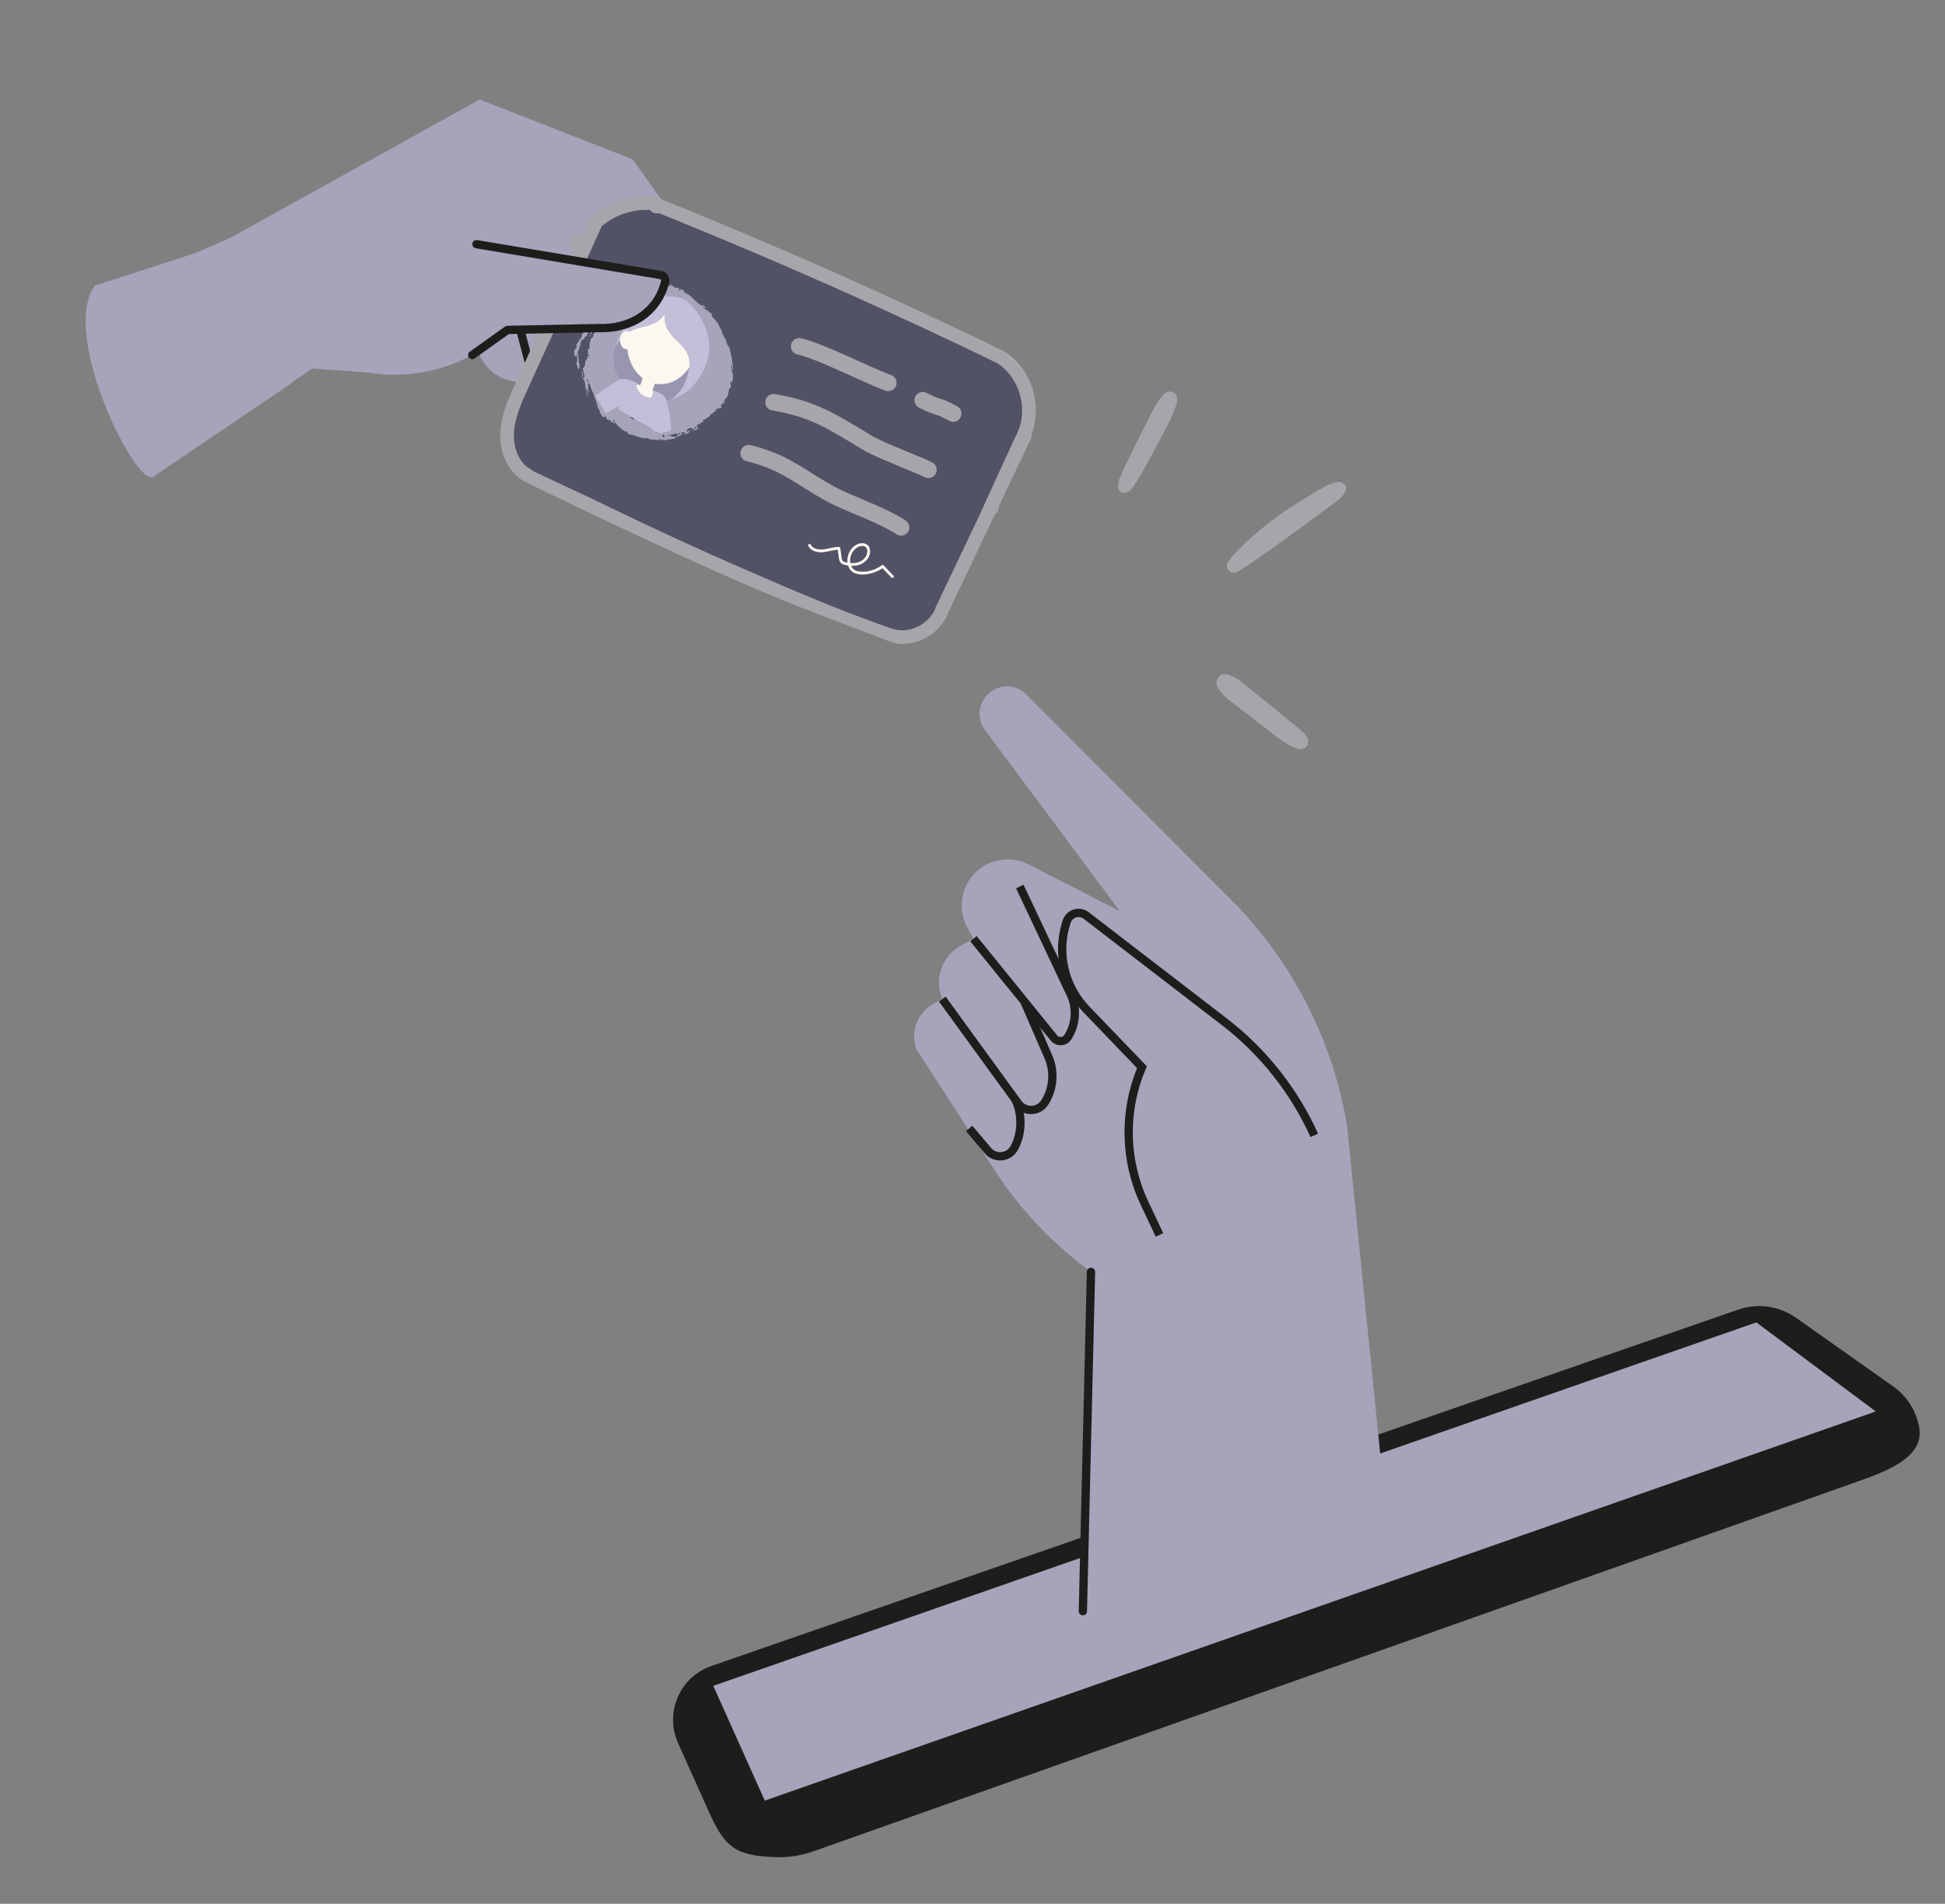 <?xml version="1.0" encoding="UTF-8"?>
<svg xmlns="http://www.w3.org/2000/svg" width="704" height="689" viewBox="0 0 704 689" fill="none">
  <rect x="0" y="0" width="704" height="689" fill="#808080" stroke="none"/>
  <g clip-path="url(#clip0_1264_7716)">
    <path d="M198.361 90.55L190.291 138.73L185.581 137.94C176.961 136.5 171.141 128.33 172.581 119.71L177.331 91.33L198.351 90.54L198.361 90.55Z" fill="#A6A4BB"></path>
    <path d="M201.831 93.78L216.021 140.53L211.451 141.92C203.081 144.46 194.241 139.74 191.701 131.37L183.341 103.84L201.821 93.78H201.831Z" fill="#A6A4BB"></path>
    <path d="M248.581 123.64L224.931 90.47L176.941 124.7C164.241 133.76 148.471 137.4 133.091 134.82L113.111 133.37L55.231 172.03L35.641 106.96L83.571 85.97L173.611 36L228.971 57.65L276.741 124.64L272.521 127.65C264.801 133.16 254.081 131.36 248.571 123.64H248.581Z" fill="#A6A4BB"></path>
    <path d="M210.471 93.79L238.831 133.56L234.941 136.33C227.821 141.41 217.941 139.75 212.861 132.63L196.161 109.2L210.471 93.769V93.79Z" fill="#A6A4BB"></path>
    <path d="M203.231 119.17L214.111 133.73" stroke="#383838" stroke-width="3" stroke-linecap="round" stroke-linejoin="round"></path>
    <path d="M276.501 126.18C266.771 132.35 255.561 131.06 247.591 122.74" stroke="#383838" stroke-width="3" stroke-linecap="round" stroke-linejoin="round"></path>
    <path d="M188.591 120.29L191.221 130.44" stroke="#1D1D1B" stroke-width="3" stroke-linecap="round" stroke-linejoin="round"></path>
    <path d="M34.331 103.38C34.331 103.38 60.211 95.05 78.501 88.99L105.511 138.68L55.501 172.51C49.511 176.85 21.481 121.17 34.321 103.39L34.331 103.38Z" fill="#A6A4BB"></path>
    <path d="M333.781 228.72C332.791 230.18 330.951 230.78 329.301 230.18C318.841 226.4 282.011 213.01 267.631 206.76C250.821 199.45 234.231 192.53 217.741 184.51C208.551 180.04 201.401 177.64 192.401 172.8C191.801 172.48 189.251 167.2 188.631 167.3C185.371 164.63 183.931 160.21 183.961 156.04C184.001 149.86 186.771 144.05 189.281 138.53C192.871 130.63 196.471 122.72 200.061 114.81L213.301 85.68L215.451 80.96C215.521 80.8 215.571 80.62 215.591 80.45C218.161 78.25 221.191 76.52 224.361 75.54C226.151 74.99 228.001 74.61 229.861 74.43C230.561 74.36 231.601 74.33 232.471 74.35C232.731 74.35 233.001 74.37 233.261 74.39C233.431 74.68 233.691 74.95 234.031 75.19C234.811 75.71 235.681 75.78 236.451 75.53C252.671 82.07 268.811 88.83 284.851 95.8C300.941 102.79 316.941 110 332.831 117.42C341.611 121.52 350.361 125.68 359.071 129.91C359.171 130 359.911 129.1 360.031 129.19C367.731 134.41 374.421 147.22 370.611 155.53L359.801 180.32C356.571 187.09 351.581 199.16 348.361 205.93C346.621 209.6 337.571 223.09 333.781 228.7V228.72Z" fill="#515266"></path>
    <path d="M355.001 185.47C351.771 192.24 348.561 199.01 345.331 205.78C343.111 210.47 340.871 215.16 338.641 219.84C338.571 220 338.521 220.17 338.491 220.34V220.36C338.401 220.56 338.311 220.76 338.231 220.95L338.201 221.03C338.201 221.03 338.141 221.11 338.091 221.22C337.871 221.63 337.631 222.03 337.371 222.4C337.131 222.76 336.871 223.09 336.601 223.43C336.561 223.47 336.541 223.5 336.521 223.53C336.501 223.55 336.491 223.56 336.461 223.59C336.311 223.75 336.171 223.91 336.011 224.05C335.381 224.69 334.681 225.23 333.971 225.77C333.951 225.79 333.931 225.8 333.921 225.81C333.871 225.83 333.841 225.87 333.791 225.9C333.581 226.04 333.361 226.16 333.141 226.29C332.771 226.5 332.381 226.7 331.991 226.88C331.601 227.06 331.211 227.23 330.811 227.38C330.761 227.4 330.731 227.41 330.701 227.42C330.681 227.43 330.651 227.44 330.601 227.45C330.391 227.51 330.191 227.58 329.981 227.63C329.531 227.75 329.081 227.86 328.621 227.93C328.411 227.97 328.201 228.01 327.981 228.03C327.921 228.05 327.631 228.08 327.521 228.08C326.721 228.13 325.911 228.12 325.111 228.03C324.981 228.02 324.851 228 324.721 227.98C322.771 227.6 320.631 226.72 320.251 226.61C303.431 220.68 286.681 213.5 269.841 206.18C253.031 198.87 236.351 191.21 219.861 183.19C210.671 178.72 202.801 175.18 193.271 170.64C192.671 170.32 191.451 169.28 190.671 168.9C187.411 166.23 185.971 161.81 186.001 157.64C186.041 151.46 188.811 145.65 191.321 140.13C194.911 132.23 198.511 124.33 202.101 116.41L215.341 87.28C216.061 85.7 216.771 84.13 217.491 82.56C217.561 82.4 217.611 82.22 217.631 82.05C220.201 79.85 223.231 78.12 226.401 77.14C228.191 76.59 230.031 76.21 231.901 76.03C232.601 75.96 233.641 75.93 234.511 75.95C234.771 75.95 235.041 75.97 235.301 75.99C235.471 76.28 235.721 76.55 236.071 76.79C236.851 77.31 237.721 77.38 238.491 77.13C254.711 83.67 270.851 90.43 286.891 97.4C302.981 104.39 318.981 111.6 334.871 119.02C343.651 123.12 352.401 127.28 361.111 131.51C361.211 131.6 361.311 131.69 361.441 131.78C369.141 137 372.131 148.12 368.321 156.42C368.251 156.39 354.961 185.47 354.961 185.47H355.001ZM373.361 158.33C373.571 157.9 373.571 157.43 373.441 156.98C377.221 146.57 373.591 133.97 364.231 127.63C364.121 127.56 364.011 127.5 363.901 127.44C363.701 127.29 363.471 127.14 363.231 127.02C347.451 119.37 331.561 111.92 315.581 104.69C299.601 97.45 283.521 90.44 267.351 83.63C258.251 79.8 249.111 76.04 239.951 72.34C239.911 72.33 239.861 72.32 239.821 72.3C239.031 71.48 237.781 71.17 236.581 71.06C233.871 70.82 231.101 70.99 228.431 71.51C223.031 72.54 217.911 75.08 213.841 78.77C213.231 79.32 213.001 79.97 213.021 80.61C212.951 80.72 212.881 80.84 212.821 80.97C212.181 82.38 211.531 83.81 210.881 85.23C210.721 85.16 210.561 85.08 210.401 85C206.391 83.19 204.241 89.56 208.021 91.51C205.481 97.08 202.951 102.67 200.411 108.25C197.761 108.07 196.371 111.62 197.861 113.86C197.031 115.69 196.191 117.52 195.361 119.35C192.421 125.81 189.481 132.28 186.541 138.74C183.881 144.6 181.121 150.79 181.071 157.35C181.021 163.6 183.431 170.08 188.801 173.63C189.541 174.12 191.781 175.21 192.391 175.51C207.011 182.59 223.081 190.3 239.471 197.87C256.271 205.64 273.161 213.27 290.391 220.02C300.071 223.81 320.421 231.55 321.151 231.81C322.531 232.33 323.751 232.86 325.101 232.99C327.661 233.23 330.231 232.79 332.651 231.94C337.401 230.23 341.291 226.58 343.201 221.9C343.261 221.75 343.301 221.6 343.321 221.44C343.331 221.43 343.351 221.4 343.361 221.39C348.931 209.68 354.501 197.97 360.071 186.26C360.981 185.61 361.531 184.43 361.531 183.21C363.241 179.6 364.961 176 366.671 172.39C368.901 167.7 371.131 163.02 373.361 158.33Z" fill="#A7A5AA"></path>
    <path d="M444.241 203.66C445.291 202.35 446.071 201.24 447.011 200.25C456.491 190.23 467.821 182.63 479.791 175.98C481.201 175.2 482.791 174.59 484.341 174.4C485.171 174.3 486.441 174.96 487.001 175.7C487.411 176.27 487.261 177.66 486.821 178.28C486.011 179.48 484.931 180.59 483.741 181.47C475.901 187.26 468.051 193.01 460.151 198.7C457.191 200.82 454.151 202.87 451.141 204.93C450.141 205.63 449.101 206.28 448.051 206.84C446.881 207.5 445.531 207.59 444.751 206.44C444.241 205.68 443.611 205.01 444.231 203.65L444.241 203.66Z" fill="#A7A5AA"></path>
    <path d="M466.821 269.83C465.451 268.9 463.811 267.92 462.311 266.78C456.411 262.27 450.511 257.75 444.671 253.19C443.411 252.2 442.281 250.97 441.331 249.71C440.041 248.03 440.041 246.49 440.961 245.23C441.881 243.97 443.391 243.61 445.351 244.48C446.691 245.06 448.101 245.75 449.231 246.64C456.581 252.57 463.901 258.56 471.171 264.56C471.981 265.23 472.741 266.11 473.171 267.05C474.271 269.39 472.611 271.51 470.061 271.05C469.071 270.85 468.091 270.29 466.841 269.83H466.821Z" fill="#A7A5AA"></path>
    <path d="M418.111 146.99C418.901 145.59 419.881 144.28 420.901 143.03C421.821 141.92 423.101 141.42 424.551 141.94C425.771 142.39 426.491 144.15 425.971 145.78C425.261 147.96 424.511 150.17 423.471 152.19C420.321 158.31 417.031 164.39 413.721 170.44C412.611 172.44 411.381 174.38 410.091 176.3C409.641 176.95 409.051 177.58 408.391 177.95C406.581 179.03 404.661 177.99 404.671 175.94C404.671 174.78 405.031 173.52 405.521 172.47C406.961 168.94 415.341 151.93 418.111 146.99Z" fill="#A7A5AA"></path>
    <path d="M245.43 630.839L256.66 655.849C262.48 668.819 266.4 671.589 280.6 672.119C285.32 672.299 290.01 671.579 294.46 669.999L670.82 536.729C681.42 532.979 696.56 527.929 694.7 516.829C693.69 510.729 690.27 505.299 685.22 501.729L650.09 476.929C643.99 472.619 636.19 471.519 629.13 473.969L257.46 602.949C246.05 606.909 240.48 619.809 245.43 630.839Z" fill="#1D1D1B"></path>
    <path d="M258.18 610.119L635.72 478.589L678.94 510.819L276.81 651.659L258.18 610.129V610.119Z" fill="#A6A4BB"></path>
    <path d="M503.17 561.629L487.53 407.039C482.49 377.419 468.77 349.959 448.1 328.159L371.49 251.339C367.46 247.299 360.85 247.489 357.07 251.769C353.96 255.279 353.75 260.479 356.54 264.239L405.36 329.779L372.32 312.839C364.79 308.979 355.57 311.379 350.88 318.419C347.47 323.539 347.17 330.119 350.09 335.539L352.35 339.719L347.73 342.269C340.89 346.049 338.02 354.399 341.09 361.589L338.31 363.009C332.25 366.109 329.41 373.209 331.64 379.639L359.98 423.439C369.25 437.769 381.09 450.269 394.89 460.299L392.41 574.309L503.16 561.619L503.17 561.629Z" fill="#A6A4BB"></path>
    <path d="M475.71 410.879C468.39 394.729 457.21 380.619 443.16 369.799L393.15 331.329C390.67 329.419 387.04 330.549 386.08 333.539L385.94 333.969C382.44 344.959 385.23 356.979 393.22 365.299L413.35 386.249C406.6 402.029 406.94 419.949 414.27 435.469L419.67 446.909" stroke="#1D1D1B" stroke-width="0.97" stroke-miterlimit="2"></path>
    <path d="M475.71 410.879C468.39 394.729 457.21 380.619 443.16 369.799L393.15 331.329C390.67 329.419 387.04 330.549 386.08 333.539L385.94 333.969C382.44 344.959 385.23 356.979 393.22 365.299L413.35 386.249C406.6 402.029 406.94 419.949 414.27 435.469L419.67 446.909" fill="#A6A4BB"></path>
    <path d="M475.71 410.879C468.39 394.729 457.21 380.619 443.16 369.799L393.15 331.329C390.67 329.419 387.04 330.549 386.08 333.539L385.94 333.969C382.44 344.959 385.23 356.979 393.22 365.299L413.35 386.249C406.6 402.029 406.94 419.949 414.27 435.469L419.67 446.909" stroke="#1D1D1B" stroke-width="3" stroke-miterlimit="2"></path>
    <path d="M379.48 382.509L371 362.739L381.48 375.659C382.81 377.299 385.35 377.149 386.49 375.379C389.36 370.889 389.84 365.279 387.77 360.369L364.6 312.549L358.42 313.839L352.35 339.729L341.09 361.599L337.51 388.639L348.21 404.499L357.51 416.319C360.13 419.649 365.3 418.999 367.31 415.089L367.53 414.659C370.03 409.769 370.32 404.089 368.37 399.139L368.51 399.339C370.98 402.729 376.12 402.479 378.25 398.859L378.49 398.459C381.33 393.609 381.7 387.699 379.48 382.529V382.509Z" fill="#A6A4BB"></path>
    <path d="M369.12 320.839L387.78 360.359C389.84 365.269 389.36 370.879 386.5 375.369C385.37 377.149 382.83 377.289 381.49 375.659L352.35 339.729" stroke="#1D1D1B" stroke-width="3" stroke-miterlimit="2"></path>
    <path d="M341.08 361.589L368.51 399.309C370.98 402.709 376.12 402.449 378.25 398.829L378.49 398.429C381.33 393.579 381.7 387.669 379.48 382.499L370.82 362.569" stroke="#1D1D1B" stroke-width="3" stroke-miterlimit="2"></path>
    <path d="M350.79 408.389L357.5 416.329C360.15 419.589 365.28 419.039 367.19 415.309L367.4 414.889C369.97 409.889 369.99 402.909 367.49 397.879" stroke="#1D1D1B" stroke-width="3" stroke-miterlimit="2"></path>
    <path d="M394.89 460.309L391.95 583.089" stroke="#1D1D1B" stroke-width="3" stroke-miterlimit="2" stroke-linecap="round"></path>
    <path d="M207.782 128.286L208.092 128.416C208.112 128.526 208.012 128.506 207.972 128.466L208.202 129.146C208.302 128.986 208.612 128.936 208.472 128.596C209.662 128.436 208.242 129.316 209.012 130.016C208.912 130.786 208.662 131.256 208.612 132.056L208.982 132.136L208.932 132.286C209.242 132.556 208.712 133.436 209.562 133.586C209.612 133.436 209.752 133.306 209.642 133.036C210.222 132.476 209.282 131.046 209.502 130.506C209.542 130.216 209.532 129.636 209.172 129.516C209.482 129.466 209.142 128.836 209.472 128.896C208.432 127.156 209.852 126.746 209.752 125.506C210.322 125.596 209.492 124.906 209.892 124.766C210.042 124.596 210.122 124.836 210.252 125.026C210.252 124.886 210.362 124.826 210.272 124.666C210.192 124.606 210.142 124.616 210.082 124.626L210.022 124.346C210.392 123.966 210.362 122.496 211.372 122.906C211.342 122.696 211.372 122.586 211.562 122.626C211.262 122.176 211.722 122.276 211.692 121.926C212.822 121.816 212.652 119.366 214.042 119.526C214.202 119.966 213.842 120.316 213.712 120.546C213.842 121.386 213.072 121.296 213.232 122.066C213.652 121.056 214.242 120.606 214.622 119.716C214.802 119.616 214.932 119.666 215.092 119.966C215.272 120.656 214.972 120.956 214.682 121.256C215.042 122.456 213.362 122.116 213.892 123.116C213.322 123.496 213.622 124.596 213.242 125.166C213.642 125.316 213.332 125.836 213.392 126.106C212.212 126.226 213.342 127.666 212.592 128.326L212.922 128.236C213.582 128.956 212.532 128.836 212.482 129.316C212.902 130.036 212.072 129.816 212.282 130.426C212.172 130.546 212.032 130.276 211.992 130.196C211.992 130.196 211.992 130.196 211.992 130.216C211.722 131.376 211.832 132.896 210.872 133.276C211.012 133.616 211.212 134.406 211.002 134.446C211.142 134.636 211.262 134.726 211.292 134.936C211.552 136.156 211.512 135.186 211.592 136.326C211.512 136.396 211.452 136.346 211.412 136.266C211.422 136.566 211.062 136.676 211.522 137.016L211.232 137.136L210.832 136.196C211.322 135.896 210.692 135.396 210.882 134.786L210.602 134.866L210.632 134.466L210.572 134.656C210.362 134.836 210.642 135.216 210.752 135.486C210.252 135.356 210.932 136.036 210.582 136.016C210.822 136.516 211.072 137.446 211.352 137.506L211.312 137.626L211.552 137.806C211.682 138.646 211.972 139.466 211.862 140.126L212.022 140.246C211.842 141.426 212.542 142.826 212.872 143.996L212.712 142.946C212.712 142.196 211.802 141.116 212.422 140.726L213.072 142.276C213.122 142.126 213.212 142.006 213.242 141.746L212.942 141.296C212.822 140.276 213.102 139.686 212.712 138.746C213.772 138.536 213.542 140.046 213.992 140.516L213.932 140.566C214.262 140.946 214.132 141.506 214.562 141.866C215.082 143.366 215.812 145.116 216.192 146.596C216.052 147.336 216.772 147.906 217.082 148.646C216.752 149.526 218.352 150.596 218.282 151.286L218.312 150.886C218.902 151.366 218.712 150.566 218.972 150.526C219.122 151.146 219.542 150.616 219.392 151.246C219.842 152.646 220.822 151.266 221.082 152.666C221.132 152.656 221.192 152.646 221.212 152.576L221.962 153.026C222.122 153.146 222.652 153.196 222.472 152.836C222.982 153.256 223.232 153.436 223.562 154.096C224.062 154.226 224.332 154.796 224.812 155.006C225.022 155.766 225.522 155.426 225.752 155.646C226.062 156.706 227.012 155.586 227.192 156.746C227.522 156.946 228.062 157.606 228.422 157.406C228.492 157.356 228.152 157.306 228.272 157.106C229.432 157.676 230.472 157.866 231.622 158.286C232.292 158.356 233.432 158.856 233.862 158.606C233.892 158.616 233.922 158.636 233.942 158.656C233.912 158.586 233.892 158.526 233.912 158.456C234.152 158.626 234.572 158.416 234.662 158.906C234.892 158.326 235.502 159.376 235.942 159.086C236.102 158.876 236.802 159.346 236.992 158.916C237.022 158.986 237.052 159.046 237.022 159.126L237.252 159.196C237.602 159.026 239.032 159.836 238.592 158.726C238.742 158.876 239.032 158.906 239.172 159.096L238.802 159.156C239.032 159.226 239.312 159.436 239.452 159.306L239.382 159.066C239.872 158.916 240.342 159.626 240.892 159.326C240.812 159.266 240.692 159.176 240.712 159.106C241.312 159.726 241.412 158.636 241.942 159.156C241.992 158.676 243.042 159.446 242.782 158.696C242.932 158.706 243.092 158.826 243.122 159.036C243.412 158.736 244.102 158.626 244.412 158.716C244.332 157.866 245.542 158.276 245.882 157.686C246.062 157.726 246.192 157.636 246.242 157.946C246.292 157.006 246.782 157.496 247.362 157.226C247.082 157.026 246.702 157.116 246.502 156.796L246.712 156.766C246.582 156.066 247.432 156.686 247.692 156.496C247.712 156.746 248.032 156.516 247.942 156.816C247.852 156.936 247.542 157.136 247.812 157.236C247.972 157.206 248.012 156.776 248.282 157.156C248.662 156.736 249.642 156.936 249.422 156.066L250.042 155.816L249.842 155.666C249.932 155.886 249.452 155.766 249.192 155.706C249.602 156.236 248.762 155.946 248.952 156.136L249.302 156.436C248.992 156.636 248.772 156.056 248.492 155.846C248.532 155.736 248.912 155.776 248.602 155.506C249.062 155.466 249.212 154.686 249.682 155.226C249.602 155.026 249.722 154.936 249.732 154.746C250.002 154.986 250.312 154.656 250.442 155.166L250.182 155.356C250.572 155.216 250.742 155.156 251.072 155.066C251.542 155.926 250.712 155.736 250.302 155.766C250.482 155.806 250.482 155.986 250.582 156.116C250.792 155.756 251.282 155.786 251.532 155.636C251.872 155.976 252.222 154.876 252.682 155.636C252.622 155.506 252.582 155.326 252.462 155.246L253.002 154.946C252.812 154.756 252.542 155.306 252.392 154.686C252.482 154.706 252.482 154.566 252.492 154.526C252.352 154.516 252.242 154.386 252.152 154.186C252.172 153.966 252.382 154.076 252.502 154.016L252.262 153.836C252.132 153.606 252.372 153.496 252.532 153.606L252.662 153.836L252.822 153.806L252.752 153.566C252.812 153.376 253.012 153.526 253.202 153.566C252.942 152.816 253.622 153.646 253.732 153.296C253.482 152.836 254.002 152.746 254.282 152.666C255.302 153.216 254.012 151.956 254.662 151.776C254.792 151.686 254.862 151.926 254.922 152.056C255.052 152.106 255.002 151.326 255.412 151.616C255.562 151.306 256.112 151.286 256.262 150.976C256.642 151.026 256.702 150.366 257.122 150.436C256.752 149.886 257.482 150.416 257.192 149.926C257.642 149.926 257.602 149.426 258.052 149.716C258.052 148.926 259.152 149.066 259.172 148.246C259.522 147.756 260.242 147.856 260.612 147.616L260.712 147.926L261.192 147.196L260.882 146.776C260.932 146.626 260.942 146.436 261.162 146.516L261.232 146.616C261.342 146.276 261.602 146.236 261.572 145.696L261.652 145.756C261.802 146.056 261.902 146.076 262.122 146.006L262.452 144.656C262.262 144.796 262.302 145.296 262.032 145.196C261.912 144.786 262.252 144.656 262.402 144.486C263.682 143.736 263.582 141.846 263.972 140.486C265.312 140.346 263.872 138.456 264.612 137.826C264.892 138.356 264.642 138.686 264.692 138.996C265.072 138.106 265.362 137.196 265.322 136.236C265.242 135.526 265.192 134.606 264.782 134.026C265.092 133.686 264.522 132.956 264.522 132.486C265.452 132.516 264.732 133.526 265.292 133.976C265.472 133.736 265.062 133.156 265.432 133.056L265.092 132.716C265.242 132.726 265.212 132.516 265.282 132.436C264.902 132.066 265.192 131.946 265.172 131.516C264.862 130.776 265.082 129.916 264.652 128.946C264.732 128.066 264.002 126.606 264.132 125.576C264.132 125.756 263.982 125.746 263.862 125.796L263.592 125.086L263.482 125.106C262.862 124.236 263.012 123.136 262.292 122.286C261.832 121.856 262.082 121.386 261.552 121.006C261.262 119.396 260.342 118.256 259.682 116.706C259.142 116.546 258.962 115.676 258.602 115.406C258.082 115.166 257.642 114.516 257.522 113.966H257.772L257.652 113.546C257.152 113.546 257.022 112.716 256.582 112.996C256.282 112.686 256.412 112.446 256.582 112.346L256.302 112.136L256.362 112.266C255.952 112.946 255.332 111.606 254.852 111.686C254.762 111.336 254.202 111.076 254.642 110.926C254.852 111.506 255.422 111.446 255.712 111.476C255.242 111.226 254.652 109.956 254.052 110.736C253.322 110.066 252.762 109.936 252.162 109.316C250.702 107.966 249.472 106.376 247.932 106.046C248.182 105.896 247.642 105.556 247.892 105.406L247.932 105.436L247.842 105.236L247.672 105.766C247.532 105.756 247.492 105.546 247.432 105.446C247.522 105.466 247.522 105.326 247.542 105.246C247.182 104.796 246.722 104.836 246.282 104.516V105.016C245.882 104.826 245.962 105.206 245.562 105.066C245.452 104.936 245.582 104.846 245.562 104.746C245.522 104.396 245.862 104.586 246.032 104.666L245.612 104.126C245.062 104.286 244.572 104.116 244.112 104.016C243.982 103.966 243.972 103.826 243.942 103.756L244.112 103.696C243.792 103.926 243.052 103.116 242.732 103.346C242.822 103.226 243.082 103.036 243.022 102.906L242.762 102.946C242.732 103.056 242.612 103.116 242.742 103.306L241.532 103.686L241.382 103.386C241.112 103.286 240.472 103.136 240.272 103.426C239.892 103.526 239.432 103.236 239.252 103.526C238.782 102.816 239.922 103.126 239.942 102.446L239.402 102.566C238.982 102.496 238.972 103.136 238.702 103.036C238.632 102.936 238.662 102.866 238.682 102.786C238.032 102.646 239.072 103.906 238.252 103.826C238.192 103.696 238.192 103.546 238.102 103.526C238.122 103.626 238.232 103.756 238.162 103.806C237.912 103.806 237.832 104.366 237.572 103.806L237.642 104.046C237.622 104.126 237.622 104.266 237.542 104.206C237.332 103.446 236.822 104.286 236.662 103.526L236.362 104.146C235.812 103.836 235.282 103.786 234.902 103.736C235.042 103.606 235.142 103.296 235.432 103.466C235.262 103.056 235.882 103.136 235.652 102.786C234.762 102.466 234.202 103.126 233.412 103.256L233.392 103.146C233.142 103.616 232.512 103.726 232.072 103.866C231.972 103.706 231.982 103.516 232.022 103.406C232.122 103.386 232.262 103.436 232.392 103.486C232.302 102.346 233.412 102.776 233.942 102.186C233.472 101.796 233.212 102.306 232.812 102.296C232.132 101.946 231.782 102.896 231.012 102.336L231.082 102.436L230.302 102.706L230.172 102.476L230.092 102.746L229.892 102.596L229.842 102.746C229.712 102.836 229.652 102.566 229.562 102.536L229.292 102.756C228.632 102.036 228.312 103.026 227.792 102.926C227.722 102.826 227.762 102.716 227.792 102.636C227.672 102.696 227.332 102.676 227.232 102.836L226.992 102.336C226.882 102.356 226.582 102.366 226.752 102.626C226.292 102.986 225.822 102.736 225.392 102.996C225.332 103.796 224.622 103.226 224.232 103.506L224.302 103.746C224.322 103.856 224.182 103.806 224.122 103.846L224.012 103.576C223.992 103.656 223.952 103.766 224.012 103.866H223.562C223.122 104.476 221.992 104.586 222.202 105.636L222.132 105.536C221.992 105.526 221.782 105.556 221.782 105.846C222.172 106.646 221.342 106.606 221.102 107.036L221.042 106.896C220.932 106.766 220.812 106.826 220.712 106.846C220.622 106.646 220.542 106.296 220.372 106.176L219.892 106.576C220.012 106.986 219.542 107.536 219.482 107.536C219.642 107.656 219.892 107.506 219.932 107.866C219.172 107.736 220.092 109.246 219.042 108.806C218.722 108.386 218.682 109.006 218.362 108.596C218.522 108.386 218.072 107.636 218.582 107.916L218.632 107.766L218.282 107.786C218.262 108.146 217.822 108.436 218.282 108.866C218.182 109.026 218.242 109.306 218.002 109.266L217.632 108.396H217.532C217.562 108.806 217.812 108.946 217.992 109.306C217.842 109.946 218.152 110.686 217.502 111.006C217.152 110.556 217.872 110.626 217.502 110.216C217.382 109.806 218.012 109.096 217.522 109.066L217.502 109.146L217.622 109.236C217.722 109.866 217.092 109.646 216.862 109.756L216.782 109.376L216.612 109.436C216.612 109.906 216.462 110.076 216.402 110.266H216.602C216.762 111.176 215.612 111.186 215.282 111.926C216.112 112.756 215.102 112.816 214.992 113.296C214.962 113.236 215.422 113.656 215.092 113.606C214.932 113.486 214.712 113.376 214.682 113.166C214.432 113.026 214.772 113.656 214.452 113.416C214.202 113.746 214.202 114.356 214.222 114.926C213.172 114.956 213.542 116.116 212.832 116.486C213.122 116.976 212.792 117.246 212.482 117.266C212.012 117.666 212.562 119.196 211.772 119.036L211.852 118.486C211.832 118.566 211.792 118.676 211.712 118.616C211.602 118.956 211.332 119.186 211.622 119.676C211.572 119.676 211.552 119.726 211.472 119.676C211.172 120.626 210.382 121.076 210.512 122.056C210.302 122.086 210.422 122.646 210.052 122.416L209.992 122.926C209.472 122.686 209.782 123.896 209.182 123.456L209.342 123.896C209.152 124.176 208.562 124.496 208.632 125.196C209.122 125.836 208.432 125.656 208.552 126.066L208.332 125.816L208.412 126.486C207.432 126.426 207.972 127.566 207.742 128.286H207.782ZM261.872 145.616C261.762 145.636 261.692 145.866 261.532 145.596C261.552 145.526 261.742 145.416 261.872 145.616ZM222.142 142.846H221.842C221.552 142.696 221.522 141.976 221.442 141.626L222.092 142.386L222.302 142.026C222.842 142.516 222.242 142.826 222.142 142.846ZM221.852 152.206L221.752 151.896C221.972 151.966 222.162 152.336 222.442 152.216C222.482 152.386 222.662 152.606 222.572 152.736C222.232 152.866 222.062 152.456 221.842 152.206H221.852ZM225.362 144.766L225.082 144.236C224.582 144.246 224.582 144.856 224.032 144.736C223.752 143.736 222.842 143.956 222.532 143.036L222.922 142.896C222.862 143.406 223.362 143.216 223.602 143.576C224.172 143.336 224.742 143.896 224.702 142.926C225.122 142.996 225.492 143.086 225.762 142.866C225.642 143.246 225.142 143.576 225.152 144.006C225.282 144.376 225.472 144.416 225.692 144.496L225.362 144.766ZM226.252 145.556C226.342 145.436 226.502 145.226 226.732 145.446C226.472 145.486 226.732 145.916 226.732 146.096L226.252 145.566V145.556ZM229.442 151.946C229.032 151.506 228.472 151.566 228.212 150.956C228.602 150.816 228.512 150.336 228.702 150.046C228.652 150.346 228.962 150.466 229.132 150.546C229.392 150.976 229.732 151.496 229.432 151.936L229.442 151.946ZM228.982 157.306L228.822 157.186C228.842 157.106 229.022 157.186 229.102 157.246C229.092 157.286 229.032 157.296 228.982 157.296V157.306ZM233.392 158.596L233.292 158.616L233.422 158.196C233.562 158.386 233.422 158.486 233.392 158.596ZM238.232 159.176L237.892 159.156L238.392 159.006L238.242 159.176H238.232ZM239.992 158.166C239.952 157.816 239.572 157.766 239.412 157.656C239.742 157.856 239.962 157.026 240.552 157.506L240.282 157.726L240.572 158.076C240.392 158.223 240.199 158.253 239.992 158.166ZM240.912 157.766L241.142 157.656L241.212 157.896C241.212 158.036 241.002 157.786 240.902 157.766H240.912ZM242.022 157.876L241.692 157.496L241.852 157.616L241.772 157.236L242.152 157.746L242.012 157.876H242.022ZM246.002 156.946L246.272 157.186C246.152 157.096 246.022 157.186 245.922 157.206L245.862 157.076C245.632 157.006 245.362 157.076 245.222 157.216L245.632 157.326C245.012 157.386 245.342 157.906 244.672 157.986C244.252 158.376 243.692 157.646 243.242 158.116C243.042 157.506 242.212 157.926 242.322 157.256L242.582 157.536C242.762 156.966 242.602 157.316 243.192 157.326C244.022 156.906 245.122 157.046 245.882 156.856C245.772 156.736 245.852 156.646 245.872 156.566C246.092 156.676 246.252 156.616 246.472 156.866L246.002 156.946ZM248.012 156.536C247.542 156.286 248.542 156.596 248.402 156.076C248.622 156.466 248.262 156.536 248.012 156.536ZM252.192 154.956C251.952 155.246 251.752 155.096 251.422 155.046C251.162 154.626 251.992 154.196 252.192 154.956ZM236.672 104.926L236.622 104.466L236.782 104.586C236.832 105.366 236.032 105.536 235.572 105.896L235.332 105.716C235.362 105.636 235.422 105.596 235.352 105.496C235.092 105.536 234.872 106.076 234.392 105.686C235.082 105.256 235.802 104.986 236.672 104.916V104.926ZM234.832 103.996L234.892 104.136L233.972 105.326C233.922 105.156 233.752 105.076 233.632 104.986C233.782 104.526 234.212 104.096 234.842 103.996H234.832ZM233.462 106.276C233.052 105.696 233.712 105.806 233.962 105.656C234.362 106.416 233.462 105.806 233.462 106.276ZM226.552 121.926C226.372 122.176 226.212 122.376 225.842 122.116C226.302 122.406 225.922 121.386 226.552 121.926ZM213.072 138.066C213.042 138.326 212.972 138.376 212.762 138.266C212.702 137.986 212.542 137.686 212.262 137.486C212.402 137.356 212.442 137.246 212.372 137.006C212.682 137.276 212.852 137.686 213.072 138.076V138.066ZM221.472 108.336L221.592 108.426C221.422 108.636 221.562 109.296 221.112 109.146C221.182 109.246 221.142 109.356 221.112 109.436L221.022 109.416C220.812 108.836 221.642 109.026 221.462 108.336H221.472ZM215.242 117.146C215.562 117.846 215.212 118.486 214.922 118.776C214.392 118.716 215.032 118.296 214.742 117.946C214.892 117.776 214.782 117.046 215.242 117.146ZM214.602 113.556L214.682 113.616L214.582 113.916L214.602 113.556Z" fill="#A6A4BB"></path>
    <path d="M242.842 108.627C242.842 108.627 245.852 107.407 247.692 109.277C250.372 111.987 261.112 124.697 250.902 137.787C240.142 151.587 230.862 142.467 230.862 142.467C230.862 142.467 217.112 137.007 224.052 122.087C230.992 107.167 240.662 106.217 242.842 108.627Z" fill="#9795AF"></path>
    <path d="M236.332 133.477C236.952 133.737 237.452 134.227 237.712 134.847C237.972 135.467 237.982 136.167 237.722 136.787L235.692 142.667C235.692 142.667 235.672 142.717 235.652 142.747L231.202 140.967L233.182 135.227C233.372 134.577 233.802 134.037 234.392 133.707C234.982 133.377 235.672 133.297 236.322 133.477" fill="#FDF8EF"></path>
    <path d="M236.322 133.477C236.942 133.737 237.442 134.227 237.702 134.847C237.962 135.467 237.972 136.167 237.712 136.787L236.622 139.887C235.792 139.807 234.992 139.567 234.262 139.177C233.532 138.787 232.882 138.247 232.362 137.597L233.182 135.227C233.372 134.577 233.802 134.037 234.392 133.707C234.982 133.377 235.672 133.297 236.322 133.477Z" fill="#FDF8EF"></path>
    <path d="M243.932 109.997C245.202 110.427 246.392 111.057 247.452 111.867C249.732 113.697 251.362 116.227 252.072 119.057C252.292 119.867 252.442 120.697 252.522 121.537V121.657C253.182 129.017 248.212 138.167 240.262 138.977C238.542 139.167 236.812 138.937 235.202 138.317C228.862 135.847 225.652 127.487 227.552 120.867C229.502 114.047 236.422 107.437 243.952 109.997" fill="#FDF8EF"></path>
    <path d="M229.542 121.497C229.462 121.777 229.602 121.207 229.542 121.497V121.497Z" fill="#C58375"></path>
    <path d="M241.692 107.297C241.692 107.297 246.692 107.227 248.672 108.997C252.792 112.687 262.452 124.487 252.032 138.187C249.712 141.337 246.382 143.597 242.602 144.597C246.702 142.337 248.702 137.757 249.382 133.467C251.202 123.947 239.282 123.177 240.672 113.737C236.492 119.507 231.412 117.057 226.042 121.287C224.772 122.497 223.682 123.887 222.812 125.417C223.182 124.067 223.662 122.757 224.252 121.487C231.412 105.937 238.062 104.687 241.692 107.287" fill="#C3BFD8"></path>
    <path d="M226.792 119.807C228.072 119.827 229.102 121.307 229.072 123.127C229.052 124.947 227.992 126.407 226.702 126.387C225.422 126.367 224.402 124.887 224.422 123.067C224.442 121.247 225.502 119.797 226.792 119.807Z" fill="#FDF8EF"></path>
    <path d="M237.522 142.087C236.992 143.067 236.542 144.097 236.192 145.147C235.032 144.837 233.862 144.537 232.742 144.177C231.812 143.887 230.882 143.587 229.952 143.297C229.982 141.777 230.002 140.257 230.072 138.727C232.612 139.707 235.102 140.827 237.522 142.067" fill="#FDF8EF"></path>
    <path d="M237.392 155.757C238.582 156.047 240.172 156.427 242.322 155.337C242.292 151.657 241.702 148.007 240.562 144.507C240.302 143.877 239.812 143.357 239.202 143.057L237.712 142.417C237.692 142.637 237.652 142.927 237.622 143.277C237.532 144.137 237.412 145.347 237.292 146.727C237.052 149.407 236.812 152.747 236.752 155.607C236.952 155.647 237.172 155.697 237.402 155.747L237.392 155.757Z" fill="#C3BFD8" stroke="#C3BFD8" stroke-width="0.99"></path>
    <path d="M229.762 138.867C229.672 138.817 229.552 138.747 229.422 138.677C229.042 138.477 228.512 138.227 227.892 138.027C226.652 137.607 225.172 137.407 223.962 138.047C221.262 139.697 218.652 141.487 216.152 143.417L219.382 148.907L227.792 144.227L229.742 138.867H229.762Z" fill="#C3BFD8" stroke="#C3BFD8" stroke-width="0.99"></path>
    <path d="M233.792 144.107C230.552 142.737 229.722 140.287 229.822 138.947C228.972 138.597 228.102 138.317 227.212 138.097C227.172 138.317 227.112 138.607 227.042 138.967C226.882 139.737 226.662 140.797 226.382 141.937C226.102 143.077 225.772 144.307 225.412 145.407C225.102 146.347 224.772 147.217 224.412 147.887C229.062 150.707 230.842 151.687 232.432 152.527C232.602 152.617 232.772 152.707 232.942 152.797C234.362 153.547 235.862 154.347 239.342 156.397C239.452 156.277 239.552 156.177 239.632 156.107C239.732 156.017 239.822 155.957 239.882 155.917C239.902 155.907 239.912 155.897 239.922 155.887C240.002 155.827 240.092 155.757 240.412 155.217C240.502 155.067 240.572 154.777 240.612 154.317C240.642 153.877 240.642 153.317 240.602 152.687C240.522 151.427 240.322 149.917 240.082 148.447C239.842 146.977 239.572 145.567 239.362 144.517C239.252 143.997 239.162 143.557 239.102 143.257C239.082 143.147 239.062 143.047 239.042 142.977C238.872 142.907 238.612 142.787 238.322 142.657C238.152 142.587 237.982 142.507 237.802 142.427C237.472 142.277 237.142 142.137 236.882 142.027C236.872 142.027 236.862 142.017 236.842 142.007C236.822 142.217 236.792 142.437 236.752 142.647C236.672 143.027 236.552 143.407 236.342 143.717C236.112 144.047 235.792 144.287 235.342 144.357C234.912 144.427 234.402 144.337 233.812 144.087L233.792 144.107Z" fill="#C3BFD8" stroke="#C3BFD8" stroke-width="0.99"></path>
    <path d="M280 145.594C294.26 147.934 301.22 152.544 313.59 160.024C317.18 162.194 324.16 164.914 328.01 166.564C331.53 168.064 332.6 168.364 336.04 170.024" stroke="#A7A5AA" stroke-width="6" stroke-miterlimit="10" stroke-linecap="round"></path>
    <path d="M334 144.852C341.15 148.452 337.96 145.872 345.01 149.662" stroke="#A7A5AA" stroke-width="6" stroke-miterlimit="10" stroke-linecap="round"></path>
    <path d="M289.25 125.359C297.03 127.029 314.01 135.899 321.52 138.559" stroke="#A7A5AA" stroke-width="6" stroke-miterlimit="10" stroke-linecap="round"></path>
    <path d="M270.992 164.031C273.352 164.551 275.642 165.331 277.912 166.151C287.062 169.471 294.672 176.081 303.482 180.211C310.792 183.641 319.352 186.491 326.152 190.861" stroke="#A7A5AA" stroke-width="6" stroke-miterlimit="10" stroke-linecap="round"></path>
    <path d="M172.858 88.32L238.178 99.26C240.048 99.57 241.308 101.35 240.978 103.22L240.838 104.03C238.128 115.23 228.558 119.12 217.048 118.69L184.098 119.36L171.328 128.46" fill="#A6A4BB"></path>
    <path d="M172.452 88.367L239.102 99.527C240.232 99.717 240.972 100.807 240.752 101.927C238.042 113.127 228.152 119.167 216.642 118.727L183.692 119.397L170.922 128.497" stroke="#1D1D1B" stroke-width="3" stroke-linecap="round" stroke-linejoin="round"></path>
    <path d="M293.008 197.36C293.878 199.06 296.108 199.55 298.008 199.34C299.908 199.13 301.738 198.41 303.648 198.45C303.798 199.52 303.938 200.58 304.088 201.65C304.178 202.28 304.288 202.96 304.738 203.41C305.108 203.78 305.638 203.92 306.148 204.03C307.968 204.41 309.928 204.44 311.598 203.65C313.268 202.86 314.578 201.1 314.418 199.25C314.368 198.71 314.198 198.17 313.838 197.77C312.988 196.82 311.418 196.95 310.288 197.55C307.848 198.84 306.598 202 307.488 204.61C307.708 205.24 308.038 205.84 308.518 206.3C309.448 207.17 310.798 207.41 312.078 207.41C314.718 207.41 317.348 206.55 319.468 204.98C320.658 206.21 321.838 207.44 323.028 208.67" stroke="#FDF8EF" stroke-linecap="round" stroke-linejoin="round"></path>
  </g>
  <defs>
    <clipPath id="clip0_1264_7716">
      <rect width="704" height="689" fill="white"></rect>
    </clipPath>
  </defs>
</svg>

